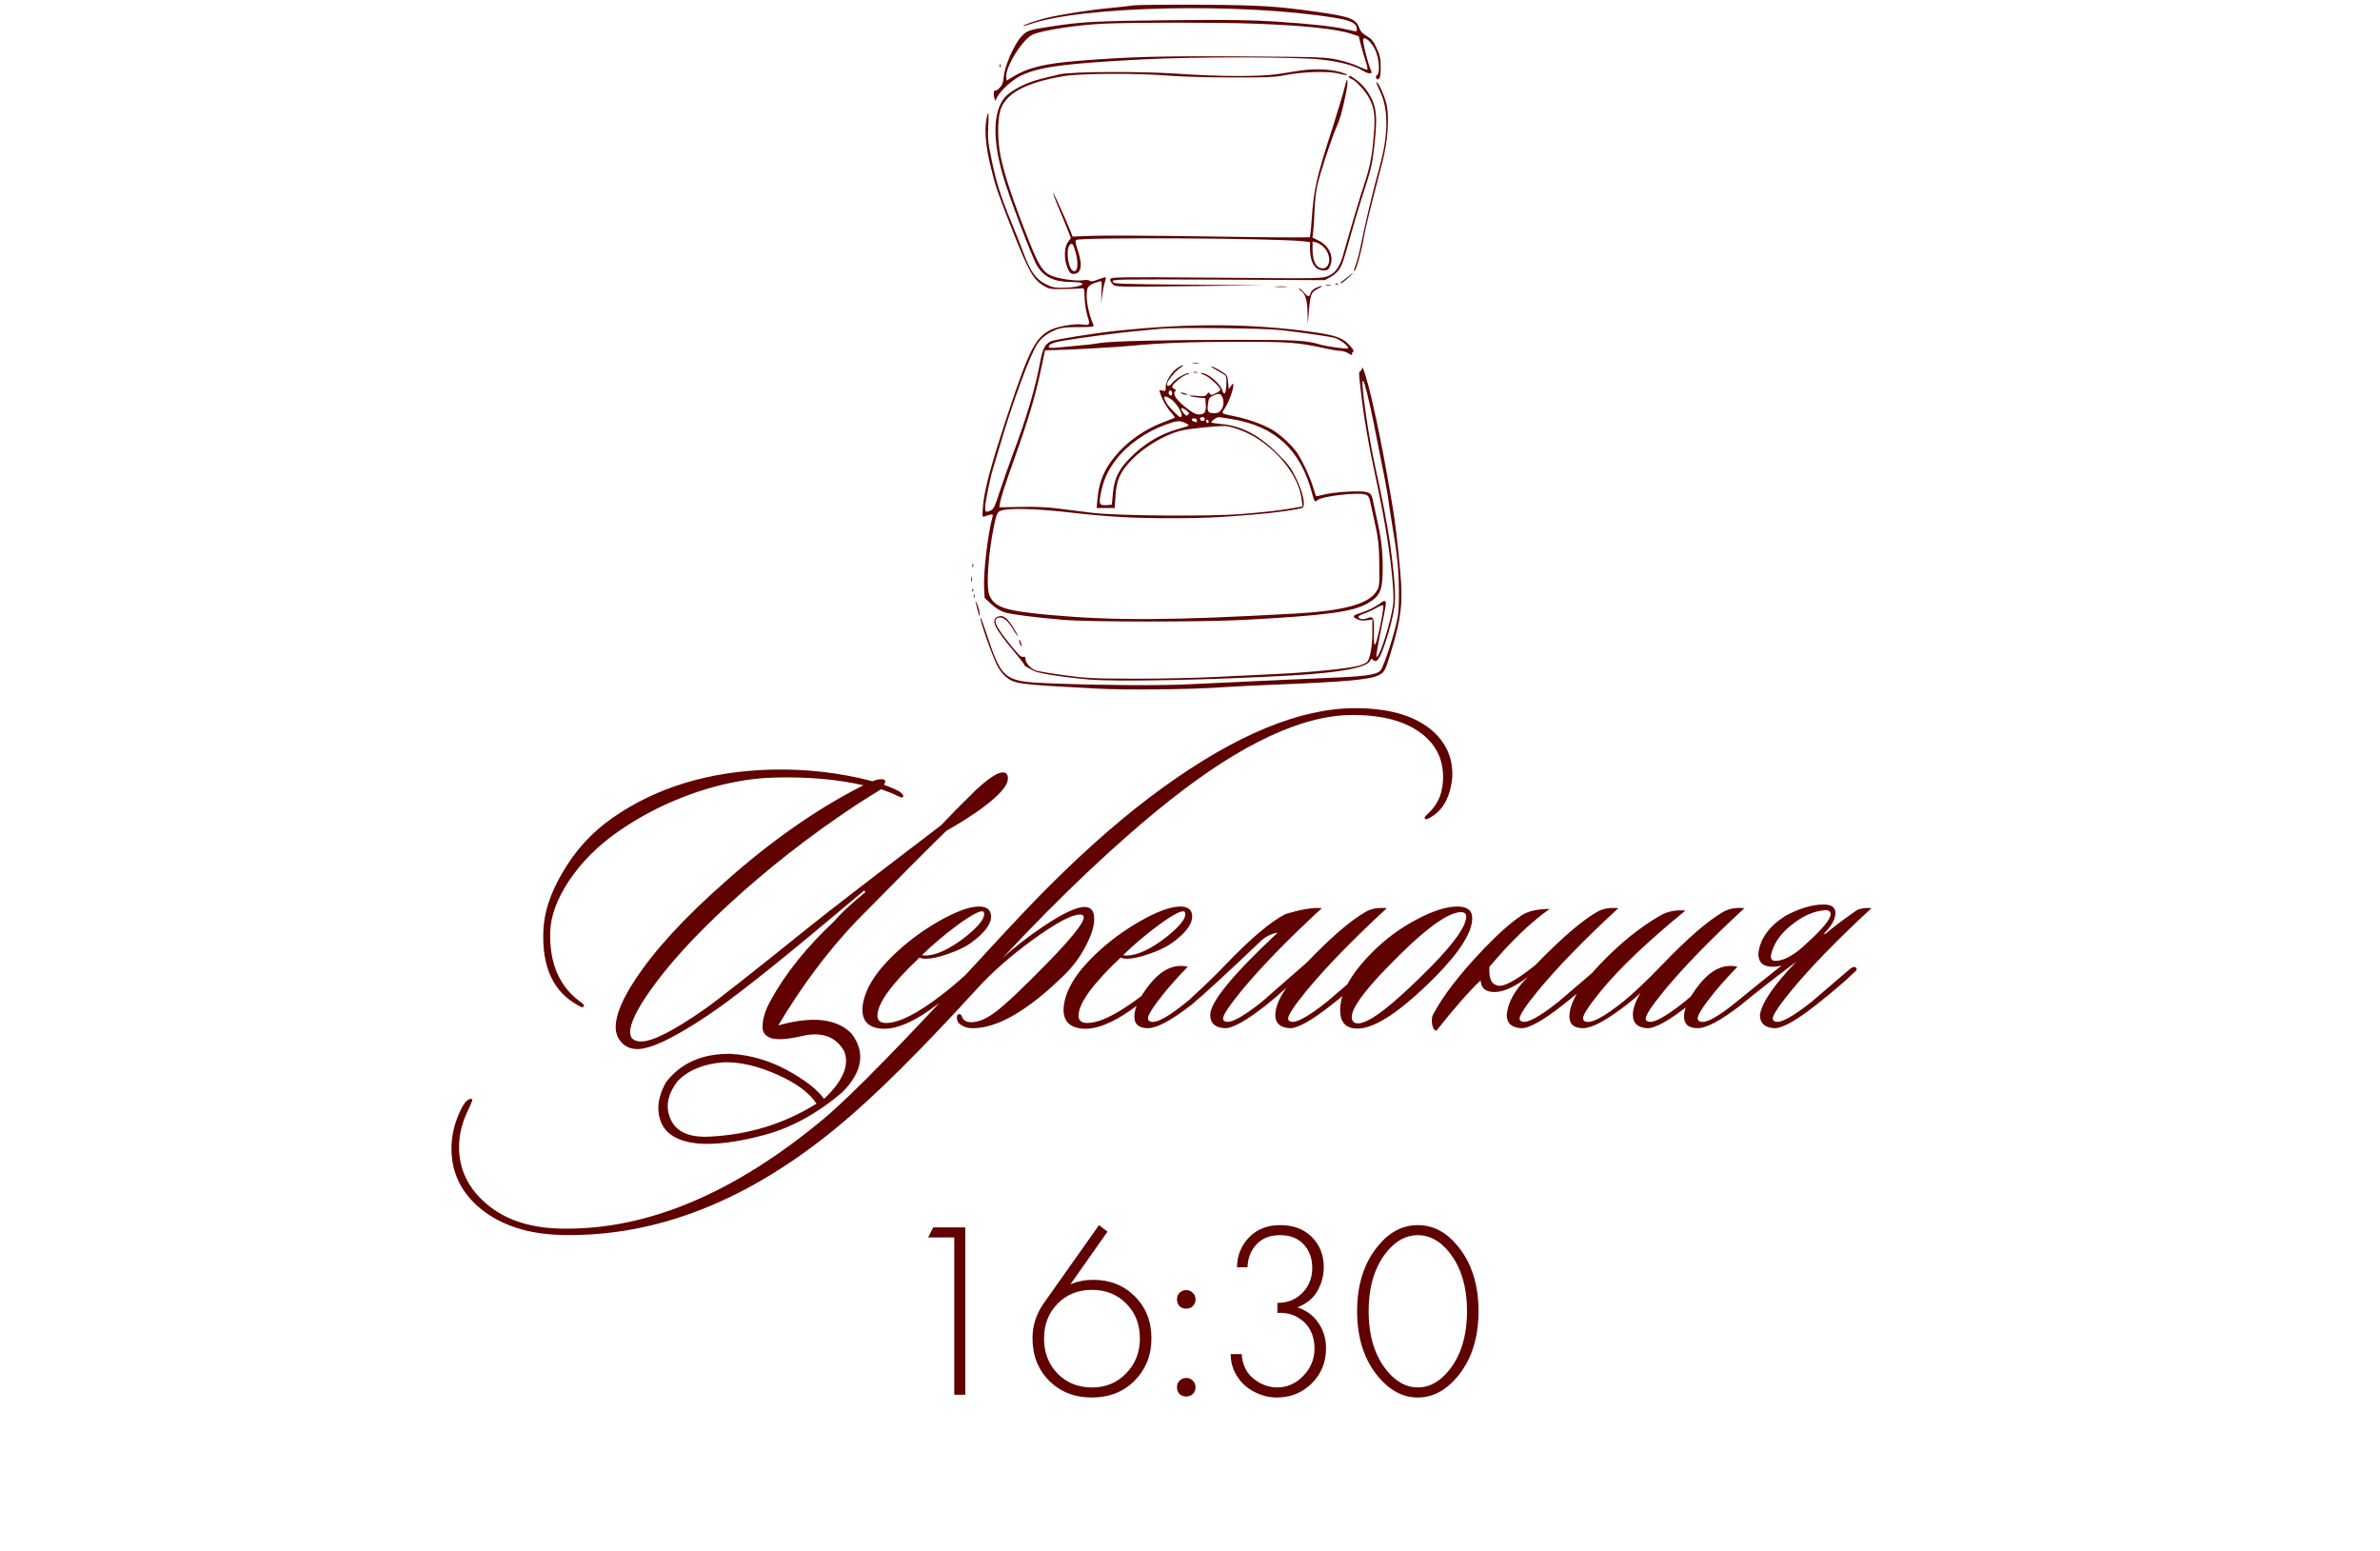<?xml version="1.0" encoding="UTF-8"?> <svg xmlns="http://www.w3.org/2000/svg" width="290" height="189" viewBox="0 0 290 189" fill="none"><path d="M81.136 131.873C82.962 129.492 85.604 128.334 89.061 128.399C91.409 128.53 93.676 129.182 95.861 130.356C98.078 131.563 99.595 132.737 100.41 133.878C102.726 131.693 103.541 129.753 102.856 128.057C101.878 126.361 100.28 125.725 98.062 126.149C96.007 126.638 94.605 126.736 93.855 126.442C93.17 126.149 92.86 125.676 92.925 125.024C92.925 124.11 93.252 123.067 93.904 121.893C95.698 118.599 98.29 115.37 101.682 112.206C102.302 111.424 103.558 110.25 105.449 108.684L105.302 108.488C105.139 108.619 103.639 109.875 100.802 112.255C93.953 117.995 89.077 121.827 86.174 123.752C82.13 126.459 79.293 127.812 77.662 127.812C76.879 127.812 76.243 127.551 75.754 127.029C75.265 126.508 75.02 125.872 75.02 125.121C75.02 123.654 75.836 121.697 77.467 119.251C79.815 115.696 83.451 111.75 88.376 107.412C93.985 102.422 99.595 98.509 105.205 95.671C101.911 94.921 98.209 94.611 94.1 94.742C91.197 94.84 88.131 95.427 84.903 96.503C81.445 97.677 78.282 99.259 75.412 101.248C72.868 103.009 70.83 105.048 69.297 107.363C67.862 109.548 67.112 111.587 67.046 113.478C66.916 117.262 68.106 120.099 70.618 121.991C70.976 122.219 71.156 122.398 71.156 122.529C71.091 122.757 70.911 122.773 70.618 122.578C67.454 120.947 65.987 117.849 66.215 113.283C66.313 111.13 67.063 108.847 68.465 106.434C70.031 103.694 72.069 101.444 74.58 99.683C79.929 95.932 86.419 93.959 94.051 93.763C98.225 93.665 102.318 94.138 106.33 95.182C106.688 95.019 107.047 94.938 107.406 94.938C107.895 94.938 107.993 95.166 107.699 95.622C108.221 95.785 108.841 96.046 109.558 96.405C110.015 96.731 110.162 96.976 109.999 97.139C109.934 97.204 109.673 97.123 109.216 96.894C108.759 96.666 108.14 96.421 107.357 96.16C106.705 96.552 105.694 97.188 104.324 98.068C98.649 101.819 93.398 105.928 88.572 110.396C84.625 114.049 81.56 117.408 79.374 120.474C77.646 122.887 76.782 124.649 76.782 125.757C76.782 126.508 77.238 126.883 78.151 126.883C79.521 126.883 82.081 125.578 85.832 122.969C87.202 122.023 91.474 118.664 98.649 112.891C100.834 111.13 106.167 107.021 114.646 100.563C115.592 99.552 117.027 98.101 118.951 96.209C120.484 94.807 121.56 94.106 122.18 94.106C122.604 94.106 122.816 94.35 122.816 94.84C122.816 95.394 122.392 96.079 121.544 96.894C120.272 98.134 118.185 99.585 115.282 101.248C113.293 103.172 109.607 106.874 104.226 112.353C100.802 115.973 97.671 120.164 94.833 124.926C99.008 123.752 101.992 124.094 103.786 125.953C105.482 128.236 105.09 130.617 102.612 133.096C99.579 135.672 96.415 137.401 93.121 138.281C89.827 139.162 87.104 139.504 84.951 139.308C82.603 139.048 81.136 138.183 80.549 136.716C79.962 135.248 80.157 133.634 81.136 131.873ZM82.603 131.677C81.331 133.308 81.038 134.873 81.723 136.373C82.407 137.906 83.989 138.607 86.468 138.477C91.23 138.248 95.567 136.911 99.481 134.465C98.665 133.161 97.051 131.97 94.638 130.894C92.257 129.85 90.104 129.361 88.18 129.426C85.799 129.59 83.94 130.34 82.603 131.677ZM120.756 111.668C120.756 112.647 119.908 113.739 118.212 114.946C117.559 115.403 116.663 115.827 115.521 116.218C114.412 116.609 113.515 116.805 112.83 116.805C112.472 116.805 112.211 116.756 112.048 116.658C108.623 119.887 106.911 122.251 106.911 123.752C106.911 124.339 107.27 124.632 107.987 124.632C109.064 124.632 110.482 124.078 112.243 122.969C114.168 121.762 116.239 120.115 118.456 118.028C118.782 117.734 119.011 117.669 119.141 117.832C119.272 117.995 119.19 118.224 118.897 118.517C117.005 120.246 115.13 121.762 113.271 123.067C110.89 124.73 108.9 125.48 107.302 125.317C105.704 125.154 104.97 124.274 105.101 122.675C105.297 120.686 106.569 118.566 108.917 116.316C110.547 114.75 112.39 113.381 114.445 112.206C116.532 111.032 118.146 110.445 119.288 110.445C120.266 110.445 120.756 110.853 120.756 111.668ZM119.826 111.081C119.533 110.853 118.505 111.375 116.744 112.647C115.113 113.853 113.646 115.093 112.341 116.365C112.439 116.397 112.569 116.414 112.733 116.414C114.07 116.414 115.717 115.647 117.674 114.114C119.174 112.908 119.924 111.994 119.924 111.375C119.924 111.244 119.891 111.146 119.826 111.081ZM176.819 95.671C176.46 97.596 175.563 98.933 174.128 99.683C173.835 99.846 173.655 99.846 173.59 99.683C173.558 99.585 173.655 99.438 173.884 99.243C174.895 98.329 175.498 97.286 175.694 96.112C175.792 95.622 175.84 95.15 175.84 94.693C175.84 92.475 174.96 90.698 173.199 89.361C171.242 87.86 168.453 87.11 164.833 87.11C158.735 87.11 151.315 90.567 142.574 97.481C136.28 102.471 129.464 108.896 122.126 116.756C123.463 115.517 125.094 114.245 127.018 112.94C129.431 111.31 131.143 110.494 132.154 110.494C132.937 110.494 133.329 110.983 133.329 111.962C133.329 112.875 132.97 114 132.252 115.337C131.567 116.642 130.703 117.8 129.659 118.811C125.191 123.181 121.441 125.333 118.408 125.268C117.919 125.268 117.462 125.121 117.038 124.828C116.777 124.665 116.63 124.42 116.598 124.094C116.565 123.768 116.647 123.589 116.842 123.556C117.038 123.523 117.168 123.654 117.234 123.947C117.429 124.306 117.739 124.502 118.163 124.534C119.076 124.6 120.136 124.176 121.343 123.262C122.582 122.317 124.621 120.392 127.458 117.49C130.524 114.359 132.057 112.451 132.057 111.766C132.057 111.538 131.894 111.424 131.567 111.424C130.589 111.424 128.697 112.435 125.893 114.457C123.12 116.479 120.821 118.501 118.995 120.523C112.146 128.024 106.553 133.568 102.215 137.156C91.224 146.288 79.972 150.723 68.46 150.462C64.35 150.364 61.04 149.288 58.529 147.234C56.181 145.277 55.007 142.847 55.007 139.944C55.007 138.477 55.333 137.009 55.985 135.542C56.474 134.433 56.947 133.878 57.404 133.878C57.469 133.878 57.518 133.895 57.55 133.927C57.583 134.025 57.42 134.449 57.061 135.199C56.311 136.732 55.936 138.248 55.936 139.749C55.936 142.488 57.061 144.804 59.312 146.695C61.529 148.587 64.497 149.582 68.215 149.68C78.652 149.941 89.382 145.472 100.405 136.275C103.797 133.438 110.483 126.589 120.462 115.729C123.822 112.076 126.398 109.369 128.192 107.608C132.888 102.944 137.405 99.047 141.743 95.916C150.646 89.491 158.441 86.278 165.127 86.278C169.073 86.278 172.106 87.11 174.226 88.773C176.052 90.241 176.966 92.084 176.966 94.302C176.966 94.758 176.917 95.215 176.819 95.671ZM145.264 111.668C145.264 112.647 144.416 113.739 142.72 114.946C142.067 115.403 141.171 115.827 140.029 116.218C138.92 116.609 138.023 116.805 137.338 116.805C136.98 116.805 136.719 116.756 136.556 116.658C133.131 119.887 131.419 122.251 131.419 123.752C131.419 124.339 131.778 124.632 132.495 124.632C133.572 124.632 134.99 124.078 136.751 122.969C138.676 121.762 140.747 120.115 142.964 118.028C143.29 117.734 143.519 117.669 143.649 117.832C143.78 117.995 143.698 118.224 143.405 118.517C141.513 120.246 139.638 121.762 137.779 123.067C135.398 124.73 133.409 125.48 131.81 125.317C130.212 125.154 129.479 124.274 129.609 122.675C129.805 120.686 131.077 118.566 133.425 116.316C135.056 114.75 136.898 113.381 138.953 112.206C141.04 111.032 142.654 110.445 143.796 110.445C144.774 110.445 145.264 110.853 145.264 111.668ZM144.334 111.081C144.041 110.853 143.013 111.375 141.252 112.647C139.621 113.853 138.154 115.093 136.849 116.365C136.947 116.397 137.078 116.414 137.241 116.414C138.578 116.414 140.225 115.647 142.182 114.114C143.682 112.908 144.432 111.994 144.432 111.375C144.432 111.244 144.399 111.146 144.334 111.081ZM159.255 117.245C162.125 114.245 164.49 112.206 166.349 111.13C167.034 110.706 167.914 110.543 168.99 110.641C164.783 114.522 161.489 117.914 159.108 120.816C157.673 122.578 156.956 123.67 156.956 124.094C156.956 124.257 157.038 124.371 157.201 124.437C157.82 124.73 159.32 123.931 161.701 122.039C161.767 121.974 163.348 120.621 166.447 117.979C166.74 117.783 166.952 117.751 167.083 117.881C167.246 118.044 167.197 118.224 166.936 118.419C165.794 119.528 164.229 120.865 162.239 122.431C159.793 124.355 158.097 125.301 157.152 125.268C155.978 125.203 155.391 124.665 155.391 123.654C155.423 122.675 155.88 121.567 156.76 120.327C155.912 121.11 155.097 121.811 154.314 122.431C151.868 124.355 150.172 125.301 149.227 125.268C148.052 125.203 147.465 124.665 147.465 123.654C147.465 122.088 150.205 118.745 155.684 113.625C154.901 113.756 154.216 114.098 153.629 114.652C149.553 118.533 146.732 121.126 145.166 122.431C142.72 124.322 140.959 125.268 139.883 125.268C138.774 125.268 138.219 124.795 138.219 123.85C138.219 122.806 138.839 121.501 140.078 119.936C141.546 118.11 143.095 117.392 144.726 117.783C143.682 118.86 142.769 119.871 141.986 120.816C140.584 122.545 139.883 123.621 139.883 124.045C139.883 124.241 139.964 124.371 140.127 124.437C140.812 124.763 142.394 123.898 144.873 121.844C146.862 120.017 148.33 118.599 149.275 117.588C152.374 114.359 154.82 112.288 156.614 111.375C158.505 110.788 159.989 110.543 161.065 110.641C156.858 114.522 153.564 117.914 151.183 120.816C149.748 122.578 149.031 123.67 149.031 124.094C149.031 124.257 149.112 124.371 149.275 124.437C149.895 124.73 151.395 123.931 153.776 122.039C153.841 121.974 155.668 120.376 159.255 117.245ZM179.389 111.864C179.389 113.56 177.922 115.908 174.986 118.909C170.747 123.181 167.55 125.317 165.398 125.317C163.995 125.317 163.294 124.567 163.294 123.067C163.294 121.012 164.566 118.697 167.11 116.12C168.741 114.457 170.583 113.087 172.638 112.011C174.595 110.967 176.242 110.445 177.579 110.445C178.786 110.445 179.389 110.918 179.389 111.864ZM178.019 111.13C176.356 111.13 173.323 113.413 168.92 117.979C166.115 120.882 164.713 122.855 164.713 123.898C164.713 124.42 164.974 124.681 165.496 124.681C166.865 124.681 169.85 122.349 174.448 117.686C177.253 114.816 178.655 112.81 178.655 111.668C178.655 111.31 178.443 111.13 178.019 111.13ZM181.493 117.783C181.395 119.121 181.688 119.871 182.373 120.034C183.058 120.36 184.624 119.545 187.07 117.588C190.201 114.359 192.696 112.206 194.555 111.13C195.239 110.706 196.12 110.543 197.196 110.641C192.989 114.522 189.695 117.914 187.314 120.816C185.879 122.578 185.162 123.67 185.162 124.094C185.162 124.257 185.243 124.371 185.406 124.437C186.026 124.73 187.526 123.931 189.907 122.039C189.972 121.974 191.554 120.621 194.652 117.979C194.946 117.783 195.158 117.751 195.288 117.881C195.451 118.044 195.402 118.224 195.142 118.419C194 119.528 192.435 120.865 190.445 122.431C187.999 124.355 186.303 125.301 185.357 125.268C184.183 125.203 183.596 124.665 183.596 123.654C183.727 122.121 184.591 120.572 186.189 119.006C184.624 120.213 183.27 120.833 182.129 120.865C181.02 120.865 180.449 120.392 180.416 119.447C179.079 120.686 177.286 122.724 175.035 125.562C174.774 125.562 174.595 125.301 174.497 124.779C174.432 124.29 174.464 123.915 174.595 123.654C175.802 121.338 177.905 118.615 180.906 115.484C182.634 113.69 184.134 112.369 185.406 111.522C186.189 111 187.331 110.739 188.831 110.739C186.58 112.304 184.134 114.652 181.493 117.783ZM212.562 110.641C208.355 114.522 205.061 117.914 202.68 120.816C201.245 122.578 200.528 123.67 200.528 124.094C200.528 124.257 200.609 124.371 200.772 124.437C201.392 124.73 202.892 123.931 205.273 122.039C205.338 121.974 206.92 120.621 210.018 117.979C210.312 117.783 210.524 117.751 210.654 117.881C210.817 118.044 210.769 118.224 210.508 118.419C209.366 119.528 207.801 120.865 205.811 122.431C203.365 124.355 201.669 125.301 200.723 125.268C199.549 125.203 198.962 124.665 198.962 123.654C198.962 122.904 199.272 122.007 199.892 120.963C199.468 121.387 198.897 121.876 198.18 122.431C195.734 124.322 193.972 125.268 192.896 125.268C191.787 125.268 191.233 124.795 191.233 123.85C191.233 122.219 192.456 120.115 194.902 117.539C197.348 114.962 199.827 112.957 202.338 111.522C203.186 111.032 204.197 110.837 205.371 110.934C200.707 114.75 197.25 118.044 195 120.816C193.597 122.545 192.896 123.621 192.896 124.045C192.896 124.241 192.978 124.371 193.141 124.437C193.826 124.763 195.391 123.947 197.837 121.991C198.979 121.077 200.528 119.61 202.485 117.588C205.583 114.359 208.062 112.206 209.921 111.13C210.605 110.706 211.486 110.543 212.562 110.641ZM217.086 117.637C216.728 117.734 216.352 117.783 215.961 117.783C214.82 117.783 214.249 117.245 214.249 116.169C214.477 114.343 215.586 112.81 217.575 111.57C219.271 110.657 220.821 110.201 222.223 110.201C223.169 110.201 223.642 110.543 223.642 111.228C223.642 111.978 223.185 112.81 222.272 113.723L222.37 113.821C223.446 112.908 224.767 111.913 226.332 110.837C226.887 110.641 227.457 110.576 228.044 110.641C223.837 114.522 220.543 117.914 218.163 120.816C216.728 122.578 216.01 123.67 216.01 124.094C216.01 124.257 216.092 124.371 216.255 124.437C216.874 124.73 218.375 123.931 220.755 122.039C220.821 121.974 222.402 120.621 225.501 117.979C225.794 117.783 226.006 117.751 226.137 117.881C226.3 118.044 226.251 118.224 225.99 118.419C224.848 119.528 223.283 120.865 221.293 122.431C218.847 124.355 217.151 125.301 216.206 125.268C215.032 125.203 214.445 124.665 214.445 123.654C214.673 122.154 216.157 119.985 218.896 117.147C215.961 119.365 213.711 121.126 212.145 122.431C209.699 124.322 207.938 125.268 206.862 125.268C205.753 125.268 205.199 124.795 205.199 123.85C205.199 122.806 205.818 121.501 207.058 119.936C208.525 118.11 210.074 117.392 211.705 117.783C210.661 118.86 209.748 119.871 208.965 120.816C207.563 122.545 206.862 123.621 206.862 124.045C206.862 124.241 206.943 124.371 207.106 124.437C207.791 124.763 209.373 123.898 211.852 121.844C213.678 120.344 215.423 118.941 217.086 117.637ZM220.119 114.946C222.076 113.185 223.055 111.994 223.055 111.375C223.055 111.049 222.843 110.886 222.419 110.886C221.114 110.983 219.842 111.505 218.603 112.451C216.972 113.658 216.026 115.011 215.765 116.511C215.765 116.772 215.88 116.952 216.108 117.05C216.662 117.115 217.298 116.952 218.016 116.56C218.766 116.136 219.467 115.598 220.119 114.946Z" fill="#600202"></path><path d="M116.276 169.926V150.758H113.097L113.708 149.536H117.621V169.926H116.276ZM133.911 149.26L134.95 150.055L130.426 156.475C131.302 156.108 132.229 155.925 133.207 155.925C135.245 155.925 136.937 156.597 138.282 157.942C139.627 159.287 140.3 160.989 140.3 163.048C140.3 165.106 139.617 166.828 138.251 168.214C136.886 169.579 135.144 170.262 133.024 170.262C130.945 170.262 129.223 169.59 127.858 168.244C126.492 166.879 125.809 165.136 125.809 163.017C125.809 161.529 126.248 160.143 127.124 158.859L133.911 149.26ZM128.866 167.358C129.987 168.479 131.383 169.039 133.055 169.039C134.726 169.039 136.112 168.469 137.212 167.327C138.333 166.186 138.893 164.77 138.893 163.078C138.893 161.346 138.343 159.929 137.243 158.829C136.142 157.708 134.746 157.148 133.055 157.148C131.363 157.148 129.967 157.708 128.866 158.829C127.766 159.95 127.216 161.366 127.216 163.078C127.216 164.79 127.766 166.217 128.866 167.358ZM143.719 159.135C143.515 158.91 143.413 158.635 143.413 158.309C143.413 157.983 143.515 157.718 143.719 157.514C143.943 157.29 144.218 157.178 144.544 157.178C144.87 157.178 145.135 157.29 145.339 157.514C145.563 157.718 145.675 157.983 145.675 158.309C145.675 158.635 145.563 158.91 145.339 159.135C145.135 159.338 144.87 159.44 144.544 159.44C144.218 159.44 143.943 159.338 143.719 159.135ZM143.719 169.834C143.515 169.61 143.413 169.335 143.413 169.009C143.413 168.683 143.515 168.418 143.719 168.214C143.943 167.99 144.218 167.878 144.544 167.878C144.87 167.878 145.135 167.99 145.339 168.214C145.563 168.418 145.675 168.683 145.675 169.009C145.675 169.335 145.563 169.61 145.339 169.834C145.135 170.038 144.87 170.14 144.544 170.14C144.218 170.14 143.943 170.038 143.719 169.834ZM149.96 164.973H151.305C151.346 165.768 151.57 166.492 151.977 167.144C152.365 167.694 152.894 168.153 153.567 168.52C154.24 168.866 154.912 169.039 155.585 169.039C156.828 169.039 157.898 168.571 158.795 167.633C159.712 166.696 160.17 165.585 160.17 164.301C160.17 162.63 159.528 161.387 158.244 160.571C157.511 160.103 156.644 159.899 155.646 159.96V158.737C156.746 158.737 157.663 158.421 158.397 157.789C159.396 156.954 159.895 155.843 159.895 154.457C159.895 153.316 159.549 152.368 158.856 151.614C158.163 150.86 157.205 150.483 155.982 150.483C154.719 150.483 153.74 150.881 153.047 151.675C152.395 152.389 152.049 153.296 152.008 154.396H150.724C150.744 152.949 151.244 151.726 152.222 150.728C153.18 149.75 154.433 149.26 155.982 149.26C157.612 149.26 158.907 149.75 159.864 150.728C160.822 151.706 161.301 152.919 161.301 154.366C161.301 155.385 161.046 156.353 160.537 157.27C160.027 158.167 159.212 158.839 158.091 159.287C159.172 159.634 160.017 160.255 160.629 161.152C161.26 162.049 161.576 163.088 161.576 164.27C161.576 165.962 160.996 167.388 159.834 168.55C158.672 169.691 157.256 170.262 155.585 170.262C154.627 170.262 153.7 170.028 152.803 169.559C151.906 169.09 151.203 168.438 150.693 167.602C150.204 166.808 149.96 165.931 149.96 164.973ZM167.961 151.737C169.326 150.086 170.926 149.26 172.76 149.26C174.595 149.26 176.194 150.086 177.56 151.737C179.292 153.795 180.158 156.465 180.158 159.746C180.158 163.027 179.292 165.697 177.56 167.755C176.154 169.426 174.554 170.262 172.76 170.262C170.967 170.262 169.367 169.426 167.961 167.755C166.229 165.697 165.363 163.027 165.363 159.746C165.363 156.465 166.229 153.795 167.961 151.737ZM168.97 166.96C170.091 168.346 171.354 169.039 172.76 169.039C174.167 169.039 175.43 168.346 176.551 166.96C178.018 165.147 178.752 162.742 178.752 159.746C178.752 156.75 178.018 154.345 176.551 152.531C175.451 151.166 174.187 150.483 172.76 150.483C171.334 150.483 170.07 151.166 168.97 152.531C167.502 154.345 166.769 156.75 166.769 159.746C166.769 162.742 167.502 165.147 168.97 166.96Z" fill="#600202"></path><path d="M138.097 0.655C137.622 0.734 136.308 0.877 135.168 0.987C132.889 1.193 129.185 1.778 127.538 2.174C126.32 2.474 124.61 3.059 124.689 3.154C124.721 3.186 125.069 3.091 125.449 2.965C131.718 0.734 151.188 0.307 162.57 2.158C164.66 2.49 165.309 2.822 165.325 3.55C165.325 3.898 165.419 3.882 164.137 3.597C162.554 3.218 159.8 2.917 155.51 2.632C152.344 2.427 149.985 2.395 142.688 2.458C133.538 2.553 131.86 2.648 128.124 3.218C125.338 3.629 125.085 3.724 124.372 4.546C123.533 5.495 122.41 8.089 122.315 9.292C122.251 10.019 122.14 10.335 121.824 10.668C121.602 10.905 121.381 11.063 121.317 11.031C121.111 10.905 121.016 11.38 121.143 11.854L121.27 12.297L121.507 11.822C121.935 11 123.391 9.703 124.388 9.212C126.684 8.137 129.739 7.726 139.268 7.235C145.695 6.903 157.964 6.919 160.955 7.251C163.282 7.504 165.04 7.979 166.084 8.627C166.765 9.054 167.303 9.038 167.066 8.596C166.718 7.915 165.958 4.878 166.116 4.72C166.369 4.467 167.082 5.116 167.525 5.986C168.031 6.966 168.19 8.849 167.81 9.133C167.652 9.244 167.604 9.386 167.699 9.529C167.826 9.719 167.873 9.719 168.047 9.56C168.19 9.418 168.253 8.928 168.237 8.105C168.221 7.077 168.142 6.698 167.731 5.843C167.351 5.005 167.113 4.736 166.543 4.388C166.021 4.103 165.768 3.819 165.641 3.439C165.261 2.316 164.533 2.016 160.576 1.462C155.573 0.75 153.579 0.624 146.249 0.576C142.244 0.56 138.572 0.592 138.097 0.655ZM152.977 2.886C158.945 3.107 162.95 3.534 164.707 4.135L165.562 4.42L165.831 5.511C165.989 6.112 166.258 7.014 166.417 7.504C166.591 8.01 166.67 8.453 166.607 8.485C166.559 8.532 166.053 8.343 165.514 8.089C164.976 7.821 163.836 7.457 162.998 7.283C161.525 6.966 160.892 6.935 151.394 6.872C141.31 6.808 137.495 6.919 131.448 7.409C127.269 7.741 125.211 8.248 123.423 9.355L122.663 9.829L122.615 9.371C122.489 8.137 124.642 4.72 125.86 4.198C127.159 3.661 131.179 3.044 134.456 2.886C137.891 2.727 148.576 2.712 152.977 2.886Z" fill="#600202"></path><path d="M121.808 8.045C121.808 8.219 121.855 8.266 121.903 8.139C121.95 8.029 121.934 7.886 121.887 7.839C121.839 7.776 121.792 7.871 121.808 8.045Z" fill="#600202"></path><path d="M158.428 8.597C157.905 8.677 156.734 8.866 155.816 9.009C153.631 9.357 148.645 9.341 143.421 8.977C139.02 8.677 130.599 8.708 129.142 9.056C126.736 9.61 126.198 9.752 125.264 10.116C123.823 10.685 122.652 11.476 122.193 12.172C120.974 14.055 120.99 17.265 122.272 21.615C123 24.099 125.802 31.469 126.372 32.387C127.243 33.795 128.477 34.364 130.678 34.364C132.815 34.364 131.897 35.013 129.696 35.06C128.525 35.076 128.24 35.028 127.449 34.633C126.198 34.016 125.533 33.067 124.647 30.647C124.393 29.951 123.76 28.353 123.238 27.088C121.94 23.956 121.386 22.2 120.816 19.417C120.373 17.297 120.341 16.854 120.42 15.225C120.483 14.007 120.452 13.564 120.357 13.865C119.882 15.336 120.024 17.582 120.768 20.524C121.338 22.849 121.655 23.735 123.475 28.353C125.311 32.972 125.897 34.032 127.084 34.76C127.828 35.218 127.908 35.234 129.601 35.218C130.567 35.202 131.533 35.155 131.738 35.139C132.118 35.076 132.118 35.108 132.166 36.341C132.197 37.053 132.34 38.002 132.514 38.524C132.862 39.568 132.783 39.679 131.865 39.536C131.074 39.41 129.063 39.726 128.177 40.122C126.214 41.023 125.47 42.415 122.889 50.181C120.832 56.35 119.913 59.751 119.771 61.712C119.676 62.978 119.692 63.041 119.977 62.914C120.135 62.851 120.452 62.756 120.657 62.709C120.99 62.646 121.022 62.677 120.927 63.009C120.373 64.971 119.803 69.779 119.913 71.677L119.977 72.848L120.8 73.607C121.386 74.145 121.892 74.445 122.462 74.619C123.38 74.873 126.087 75.221 129.617 75.521C132.783 75.79 146.619 75.79 151.621 75.521C161.641 74.983 164.886 74.54 166.659 73.496C168.195 72.611 168.48 71.915 168.48 69.131C168.48 66.964 168.29 65.461 167.688 62.835C167.514 62.013 167.308 61.08 167.245 60.779C167.055 59.909 166.675 59.798 164.364 59.893C163.272 59.941 161.942 60.099 161.388 60.241C160.834 60.384 160.375 60.479 160.343 60.447C160.327 60.415 160.153 59.846 159.947 59.197C159.583 58.011 158.665 56.066 158.048 55.164C157.43 54.246 155.879 52.839 154.945 52.317C153.742 51.653 152.143 51.083 150.513 50.735C148.692 50.355 148.787 50.434 149.246 49.739C149.705 49.043 150.275 47.524 150.275 46.986C150.275 46.638 150.275 46.638 150.006 47.018L149.721 47.413L149.642 46.559C149.563 45.705 149.547 45.689 148.692 45.167C148.217 44.883 147.727 44.645 147.6 44.645C147.473 44.645 147.806 44.867 148.312 45.136C148.819 45.42 149.294 45.705 149.357 45.8C149.531 46.085 149.42 47.856 149.231 47.92C149.12 47.951 149.009 47.825 148.961 47.619C148.724 46.749 147.157 45.42 146.365 45.436C146.207 45.452 146.365 45.547 146.714 45.673C147.331 45.895 148.692 47.145 148.692 47.492C148.692 47.572 148.439 47.777 148.122 47.92C147.648 48.157 147.553 48.157 147.426 47.967C147.299 47.761 147.252 47.777 147.062 48.03C146.872 48.299 146.714 48.315 145.843 48.236C145.289 48.173 144.877 48.173 144.941 48.22C144.988 48.283 145.447 48.362 145.954 48.426L146.872 48.521L146.919 49.28C146.983 50.197 146.777 50.498 146.08 50.498C145.7 50.498 145.289 50.276 144.45 49.612C143.326 48.71 142.851 48.014 143.199 47.666C143.31 47.556 143.294 47.477 143.104 47.398C142.962 47.35 142.835 47.208 142.835 47.097C142.835 46.797 144.086 45.768 144.656 45.61C144.925 45.531 145.004 45.452 144.846 45.452C144.45 45.436 143.215 46.164 142.851 46.638C142.519 47.065 142.202 47.145 142.202 46.797C142.202 46.449 143.168 45.246 143.769 44.851C144.339 44.471 144.307 44.361 143.738 44.661C142.883 45.12 142.044 46.338 142.044 47.16C142.044 47.651 142.012 47.682 141.632 47.587C141.268 47.492 141.236 47.508 141.347 47.84C141.585 48.615 142.091 49.549 142.614 50.15C142.914 50.498 143.152 50.814 143.152 50.862C143.152 50.893 142.614 51.13 141.949 51.368C139.495 52.269 137.358 53.756 135.823 55.639C134.524 57.236 133.923 58.707 133.733 60.684L133.622 61.886H134.714H135.823L135.918 60.494C136.028 58.739 136.329 57.9 137.263 56.73C138.783 54.863 141.49 53.108 143.864 52.475C144.782 52.238 148.202 51.874 149.31 51.906C150.022 51.937 151.732 52.554 152.808 53.187C155.911 55.022 158.285 58.153 158.602 60.827L158.713 61.697L157.858 61.855C156.227 62.155 154.454 62.361 151.415 62.614C147.473 62.946 136.107 62.851 133.021 62.472C131.928 62.329 130.124 62.108 129 61.965C127.607 61.791 126.119 61.712 124.362 61.76L121.766 61.807L121.861 61.254C122.003 60.463 122.446 59.102 123.855 55.164C125.375 50.877 126.23 47.951 126.847 44.993C127.116 43.76 127.322 42.716 127.322 42.7C127.322 42.684 127.844 42.652 128.477 42.652C130.314 42.621 136.282 42.289 138.007 42.115C141.347 41.782 145.51 41.64 151.067 41.64C157.066 41.64 158.127 41.719 161.356 42.415C162.179 42.605 163.082 42.747 163.335 42.747C163.604 42.747 164.047 42.89 164.332 43.064C164.633 43.253 164.807 43.317 164.76 43.206C164.696 43.111 164.728 42.969 164.839 42.905C164.997 42.81 164.95 42.652 164.601 42.241C163.731 41.197 162.876 40.865 160.09 40.47C152.586 39.41 145.099 39.346 136.028 40.311C133.385 40.58 128.509 41.371 128.05 41.577C127.338 41.925 127.053 42.478 126.752 44.044C126.135 47.366 125.137 50.735 123.364 55.48C122.937 56.603 122.272 58.533 121.861 59.767C121.259 61.633 121.069 62.029 120.737 62.187C120.135 62.456 120.04 62.408 120.04 61.791C120.04 61.238 120.673 58.09 121.006 57.062C121.085 56.793 121.465 55.496 121.876 54.152C123.396 48.979 125.533 43.19 126.388 41.909C126.894 41.15 127.623 40.596 128.747 40.137C129.301 39.916 129.87 39.853 131.406 39.853C133.131 39.853 133.337 39.821 133.242 39.6C132.593 38.129 132.261 36.262 132.467 35.313C132.577 34.823 132.862 34.617 133.923 34.301C134.271 34.19 134.287 34.19 134.208 35.74C134.145 37.195 134.16 37.211 134.271 36.167C134.35 35.535 134.493 34.775 134.604 34.443C134.714 34.127 134.762 33.842 134.714 33.795C134.683 33.747 134.271 33.874 133.812 34.048C133.211 34.285 132.926 34.332 132.783 34.206C132.672 34.111 132.308 34.079 131.944 34.143C131.058 34.285 128.826 33.937 127.987 33.541C127.053 33.099 126.53 32.26 125.406 29.429C123.475 24.589 122.415 21.41 121.924 19.053C121.544 17.202 121.528 14.671 121.876 13.501C122.494 11.381 124.947 10.053 129.696 9.262C131.77 8.93 138.783 8.898 142.598 9.23C144.038 9.341 147.283 9.436 150.117 9.436C154.296 9.452 155.341 9.404 156.528 9.167C158.665 8.74 161.815 8.629 163.082 8.961C164.142 9.23 164.522 9.214 163.778 8.93C162.496 8.439 160.422 8.313 158.428 8.597ZM155.895 40.201C158.602 40.501 162.005 40.992 162.623 41.166C163.272 41.34 164.443 42.257 164.253 42.431C164.111 42.557 161.673 42.225 160.834 41.972C159.14 41.466 158.048 41.403 150.354 41.403C141.885 41.403 135.332 41.561 133.97 41.798C133.195 41.941 132.419 42.02 128.794 42.352C128.003 42.415 127.797 42.399 127.797 42.209C127.797 41.941 128.398 41.703 129.617 41.498C131.675 41.15 136.361 40.533 138.245 40.359C139.337 40.264 140.761 40.122 141.411 40.058C143.152 39.868 153.869 39.979 155.895 40.201ZM142.804 48.03C142.772 48.188 142.693 48.236 142.534 48.141C142.408 48.046 142.36 47.888 142.424 47.714C142.55 47.382 142.899 47.651 142.804 48.03ZM148.803 48.157C149.167 48.615 149.167 49.406 148.835 49.881C148.581 50.245 148.392 50.34 147.901 50.34C147.188 50.34 147.046 50.118 147.204 49.122C147.283 48.536 147.394 48.394 147.806 48.204C148.439 47.935 148.613 47.92 148.803 48.157ZM142.677 48.631C143.516 49.201 144.355 50.814 143.817 50.814C143.627 50.814 142.487 49.66 142.17 49.153C141.632 48.268 141.822 48.062 142.677 48.631ZM144.577 50.023C144.909 50.276 144.941 50.355 144.766 50.529C144.592 50.703 144.497 50.672 144.244 50.355C143.706 49.691 143.896 49.501 144.577 50.023ZM146.793 51.051C146.793 51.178 146.698 51.289 146.571 51.289C146.302 51.289 146.128 51.067 146.27 50.909C146.46 50.719 146.793 50.814 146.793 51.051ZM150.038 51.051C155.325 51.906 158.428 54.737 159.852 60.02C160.137 61.111 160.217 61.222 160.501 60.953C160.992 60.447 165.551 59.925 166.422 60.273C166.754 60.4 166.865 60.605 167.023 61.428C167.15 61.981 167.34 62.867 167.451 63.389C167.942 65.509 168.052 66.505 168.068 68.941C168.084 71.456 168.084 71.487 167.657 72.136C166.659 73.623 163.557 74.445 157.636 74.762C142.661 75.6 135.775 75.632 127.876 74.92C122.399 74.414 121.117 73.987 120.531 72.437C120.151 71.456 120.42 67.517 121.069 64.322C121.465 62.345 121.512 62.25 122.462 62.108C123.903 61.902 126.831 62.029 130.409 62.44C134.936 62.962 138.229 63.152 142.994 63.136C146.714 63.136 148.328 63.057 152.887 62.677C155.309 62.487 158.317 62.06 158.681 61.87C159.124 61.649 158.776 59.988 157.921 58.248C157.288 56.967 156.956 56.524 155.657 55.243C153.425 53.013 151.225 51.858 148.835 51.668C148.154 51.605 147.584 51.51 147.584 51.447C147.584 51.304 148.233 50.83 148.455 50.83C148.55 50.814 149.262 50.925 150.038 51.051ZM145.843 51.21C145.843 51.478 145.811 51.494 145.463 51.352C145.099 51.21 145.146 50.972 145.526 50.972C145.7 50.972 145.843 51.083 145.843 51.21ZM147.268 51.384C147.268 51.51 147.204 51.573 147.109 51.526C147.03 51.478 146.951 51.368 146.951 51.273C146.951 51.194 147.03 51.13 147.109 51.13C147.204 51.13 147.268 51.241 147.268 51.384ZM144.466 51.558C145.036 51.842 145.067 51.842 143.389 52.317C141.331 52.902 139.353 54.104 137.722 55.765C136.313 57.173 135.759 58.312 135.601 60.146L135.474 61.491L134.92 61.538C133.939 61.602 133.86 61.459 134.16 59.988C134.493 58.422 134.968 57.347 135.949 56.05C137.342 54.215 139.606 52.617 142.044 51.732C143.453 51.225 143.785 51.21 144.466 51.558Z" fill="#600202"></path><path d="M164.365 9.361C164.365 9.44 164.492 9.551 164.666 9.614C165.141 9.756 166.312 11.022 166.771 11.844C167.484 13.189 167.594 14.043 167.389 16.558C167.167 19.136 166.93 20.37 166.186 22.584C165.695 24.04 164.618 27.662 163.732 30.809C163.273 32.486 162.782 33.198 161.864 33.609C161.12 33.941 161.041 33.941 148.25 33.831C136.536 33.736 135.38 33.752 135.285 33.989C135.238 34.131 135.333 34.368 135.539 34.574C135.934 34.985 135.349 34.969 146.715 34.843L153.996 34.764L144.815 34.685C135.998 34.606 135.634 34.59 135.586 34.305C135.523 34.02 135.871 34.02 148.488 34.068L161.437 34.131L162.101 33.767C162.481 33.578 162.956 33.15 163.178 32.818C163.574 32.233 163.684 31.869 164.777 27.962C165.093 26.823 165.663 24.941 166.043 23.771C167.072 20.591 167.199 20.085 167.452 17.839C167.737 15.34 167.753 14.027 167.499 13.046C167.199 11.813 166.328 10.516 165.315 9.772C164.523 9.187 164.365 9.124 164.365 9.361Z" fill="#600202"></path><path d="M163.846 10.636C163.688 11.284 163.039 13.467 162.39 15.492C160.364 21.771 160.094 22.942 159.81 26.959C159.746 27.987 159.635 28.857 159.588 28.905C159.54 28.952 154.095 28.921 147.494 28.81C140.877 28.715 134.402 28.668 133.073 28.731L130.682 28.826L130.524 28.383C130.239 27.576 128.387 23.448 128.324 23.511C128.292 23.527 128.482 24.081 128.751 24.729C129.02 25.378 129.527 26.595 129.875 27.45L130.492 29L130.192 29.395C129.733 29.965 129.622 31.167 129.923 32.195C130.208 33.191 130.492 33.492 131.031 33.349C131.822 33.16 131.901 32.132 131.252 30.265C131.062 29.696 131.015 29.348 131.126 29.237C131.474 28.889 155.44 29.015 158.796 29.395L159.62 29.49V30.233C159.62 31.942 160.221 32.938 161.234 32.938C161.788 32.938 161.867 32.891 162.089 32.369C162.548 31.262 161.947 29.949 160.68 29.316L159.92 28.936L160.015 28.209C160.063 27.813 160.142 26.659 160.174 25.662C160.205 24.666 160.348 23.321 160.49 22.689C160.775 21.328 162.295 16.694 162.865 15.444C163.276 14.543 163.53 13.641 163.973 11.506C164.337 9.797 164.21 9.038 163.846 10.636ZM161.25 30.059C162.406 31.151 162.073 33.096 160.807 32.622C160.253 32.416 159.936 31.594 159.936 30.392V29.427L160.379 29.538C160.617 29.585 160.997 29.822 161.25 30.059ZM131.031 30.629C131.474 32.147 131.3 33.349 130.698 32.97C130.144 32.606 129.859 30.423 130.318 29.886C130.619 29.522 130.746 29.664 131.031 30.629Z" fill="#600202"></path><path d="M168.126 11.067C169.203 13.281 169.203 16.334 168.095 20.352C167.256 23.404 166.385 27.043 165.72 30.332C165.578 31.029 165.324 31.946 165.15 32.389C164.929 32.974 164.913 33.116 165.087 32.942C165.309 32.721 165.958 30.348 166.179 28.909C166.369 27.802 167.034 25.113 168.443 19.735C169.124 17.141 169.314 14.167 168.918 12.585C168.649 11.541 167.936 10.007 167.731 10.007C167.651 10.007 167.841 10.482 168.126 11.067Z" fill="#600202"></path><path d="M164.37 33.621C164.148 33.811 163.784 34.096 163.579 34.238C163.357 34.381 163.262 34.507 163.357 34.507C163.452 34.523 163.848 34.238 164.228 33.89C164.608 33.558 164.892 33.273 164.845 33.273C164.798 33.273 164.592 33.432 164.37 33.621Z" fill="#600202"></path><path d="M162.751 34.635C162.862 34.683 163.005 34.667 163.052 34.62C163.115 34.572 163.02 34.525 162.846 34.541C162.672 34.541 162.625 34.588 162.751 34.635Z" fill="#600202"></path><path d="M161.569 34.793C161.711 34.824 161.964 34.824 162.123 34.793C162.265 34.745 162.138 34.714 161.838 34.714C161.537 34.714 161.41 34.745 161.569 34.793Z" fill="#600202"></path><path d="M155.478 34.953C155.842 34.984 156.411 34.984 156.744 34.953C157.06 34.921 156.76 34.89 156.063 34.89C155.367 34.89 155.098 34.921 155.478 34.953Z" fill="#600202"></path><path d="M160.284 35.107C159.999 35.249 159.73 35.518 159.683 35.724C159.556 36.23 159.366 36.198 158.875 35.629C158.67 35.36 158.4 35.154 158.306 35.154C158.211 35.154 158.29 35.265 158.495 35.407C159.065 35.803 159.303 36.593 159.319 38.112L159.35 39.504L159.477 38.001C159.667 35.818 159.746 35.613 160.569 35.186C160.949 34.996 161.171 34.838 161.044 34.838C160.917 34.838 160.569 34.964 160.284 35.107Z" fill="#600202"></path><path d="M145.34 44.281C145.53 44.313 145.847 44.313 146.053 44.281C146.243 44.249 146.084 44.218 145.689 44.218C145.293 44.218 145.135 44.249 145.34 44.281Z" fill="#600202"></path><path d="M165.971 44.852C165.955 45.01 165.86 45.169 165.749 45.216C165.591 45.263 165.575 45.532 165.67 46.355C165.733 46.94 165.86 48.047 165.955 48.838C166.05 49.613 166.287 51.242 166.509 52.476C166.889 54.691 167.095 55.671 167.997 59.958C169.2 65.605 170.008 71.995 169.738 73.782C169.469 75.68 168.282 79.54 167.823 79.999C167.617 80.204 167.696 79.603 168.235 76.914C168.915 73.545 168.931 73.466 168.804 73.292C168.741 73.165 168.583 73.197 168.314 73.403C167.633 73.909 166.826 74.336 165.939 74.621C164.799 74.984 164.72 75.095 165.322 75.411C165.702 75.601 166.034 75.649 166.525 75.57L167.221 75.475V77.104C167.221 78.717 166.952 80.188 166.588 80.647C166.477 80.758 166.05 80.963 165.623 81.09C164.483 81.438 159.576 81.928 155.507 82.118C153.544 82.213 150.173 82.371 147.988 82.482C145.819 82.593 141.466 82.687 138.332 82.687C133.076 82.672 132.396 82.64 129.625 82.26C127.979 82.039 126.412 81.77 126.174 81.675C125.573 81.438 124.955 80.742 124.955 80.299C124.955 80.03 124.892 79.967 124.655 80.03C124.417 80.093 124.069 79.745 123.072 78.496C121.204 76.171 120.903 75.443 121.726 75.237C122.233 75.111 122.882 75.68 123.547 76.835C123.8 77.262 124.006 77.547 124.006 77.452C124.006 77.357 123.721 76.835 123.372 76.297C122.644 75.19 122.154 74.874 121.552 75.142C120.681 75.538 121.14 76.487 123.642 79.477C124.275 80.22 124.797 80.9 124.797 80.979C124.797 81.042 124.924 81.185 125.098 81.264C125.256 81.359 125.62 81.549 125.905 81.707C126.459 82.023 129.214 82.466 132.617 82.782C135.815 83.083 147.624 82.846 157.407 82.292C163.375 81.944 166.636 81.327 166.968 80.457C167.047 80.252 167.111 80.22 167.253 80.362C167.728 80.837 168.076 80.41 168.757 78.433C169.295 76.819 169.707 75.269 169.913 73.909C170.103 72.675 169.913 70.128 169.374 66.237C169.058 63.991 168.409 60.638 167.696 57.459C167.221 55.323 166.794 52.967 166.446 50.578C165.575 44.52 166.082 45.121 167.427 51.764C168.662 57.901 169.121 60.274 169.2 61.097C169.264 61.571 169.438 62.742 169.596 63.706C170.229 67.392 170.435 69.258 170.451 71.916C170.467 74.241 170.419 74.842 170.103 76.123C169.548 78.401 168.504 81.438 168.171 81.738C167.633 82.229 166.224 82.418 161.808 82.593C159.433 82.687 155.317 82.877 152.658 83.004C149.998 83.13 146.342 83.304 144.505 83.383C141.118 83.542 134.074 83.494 127.963 83.257C122.312 83.035 122.074 82.846 120.175 77.104C119.827 76.044 119.51 75.19 119.462 75.237C119.32 75.38 120.84 79.761 121.489 81.042C121.726 81.549 122.201 82.15 122.518 82.418C123.642 83.336 123.832 83.368 133.583 83.89C137.303 84.095 145.424 84 149.175 83.716C150.347 83.636 153.101 83.494 155.27 83.415C163.786 83.083 166.857 82.814 167.965 82.276C168.694 81.928 168.789 81.738 169.533 79.287C170.752 75.269 170.957 73.418 170.625 69.717C170.324 66.316 169.992 63.469 169.675 61.65C169.533 60.859 169.248 59.199 169.026 57.933C168.488 54.849 167.823 51.543 167.158 48.68C166.604 46.291 165.987 44.33 165.971 44.852ZM168.203 76.123C167.601 78.986 167.364 79.302 167.411 77.12C167.459 75.253 167.348 75.016 166.604 75.317C166.098 75.538 165.433 75.411 165.528 75.127C165.559 75.032 165.892 74.858 166.272 74.731C166.652 74.605 167.301 74.304 167.696 74.067C168.092 73.83 168.472 73.687 168.535 73.751C168.614 73.814 168.456 74.874 168.203 76.123Z" fill="#600202"></path><path d="M145.429 45.39C145.571 45.422 145.793 45.422 145.904 45.39C145.999 45.343 145.888 45.311 145.619 45.311C145.366 45.311 145.271 45.343 145.429 45.39Z" fill="#600202"></path><path d="M144.024 47.967C144.198 48.046 144.452 48.109 144.578 48.109C144.721 48.109 144.705 48.046 144.499 47.967C144.325 47.888 144.072 47.825 143.945 47.825C143.803 47.825 143.818 47.888 144.024 47.967Z" fill="#600202"></path><path d="M118.48 68.943C118.48 69.117 118.527 69.164 118.575 69.038C118.622 68.927 118.606 68.785 118.559 68.737C118.511 68.674 118.464 68.769 118.48 68.943Z" fill="#600202"></path><path d="M118.336 70.585C118.336 70.885 118.368 71.012 118.415 70.853C118.447 70.711 118.447 70.458 118.415 70.3C118.368 70.157 118.336 70.284 118.336 70.585Z" fill="#600202"></path><path d="M118.48 71.943C118.48 72.117 118.527 72.164 118.575 72.038C118.622 71.927 118.606 71.785 118.559 71.737C118.511 71.674 118.464 71.769 118.48 71.943Z" fill="#600202"></path><path d="M118.648 72.639C118.648 72.861 118.68 72.94 118.728 72.829C118.759 72.734 118.759 72.544 118.728 72.434C118.68 72.339 118.648 72.418 118.648 72.639Z" fill="#600202"></path><path d="M118.874 73.355C118.922 73.529 119.048 73.972 119.127 74.335C119.206 74.715 119.317 75.016 119.349 75.016C119.491 75.016 119.222 73.829 118.985 73.434C118.842 73.197 118.795 73.165 118.874 73.355Z" fill="#600202"></path><path d="M124.18 78.02C124.18 78.147 124.243 78.4 124.322 78.574C124.401 78.779 124.465 78.795 124.465 78.653C124.465 78.526 124.401 78.273 124.322 78.099C124.243 77.894 124.18 77.878 124.18 78.02Z" fill="#600202"></path></svg> 